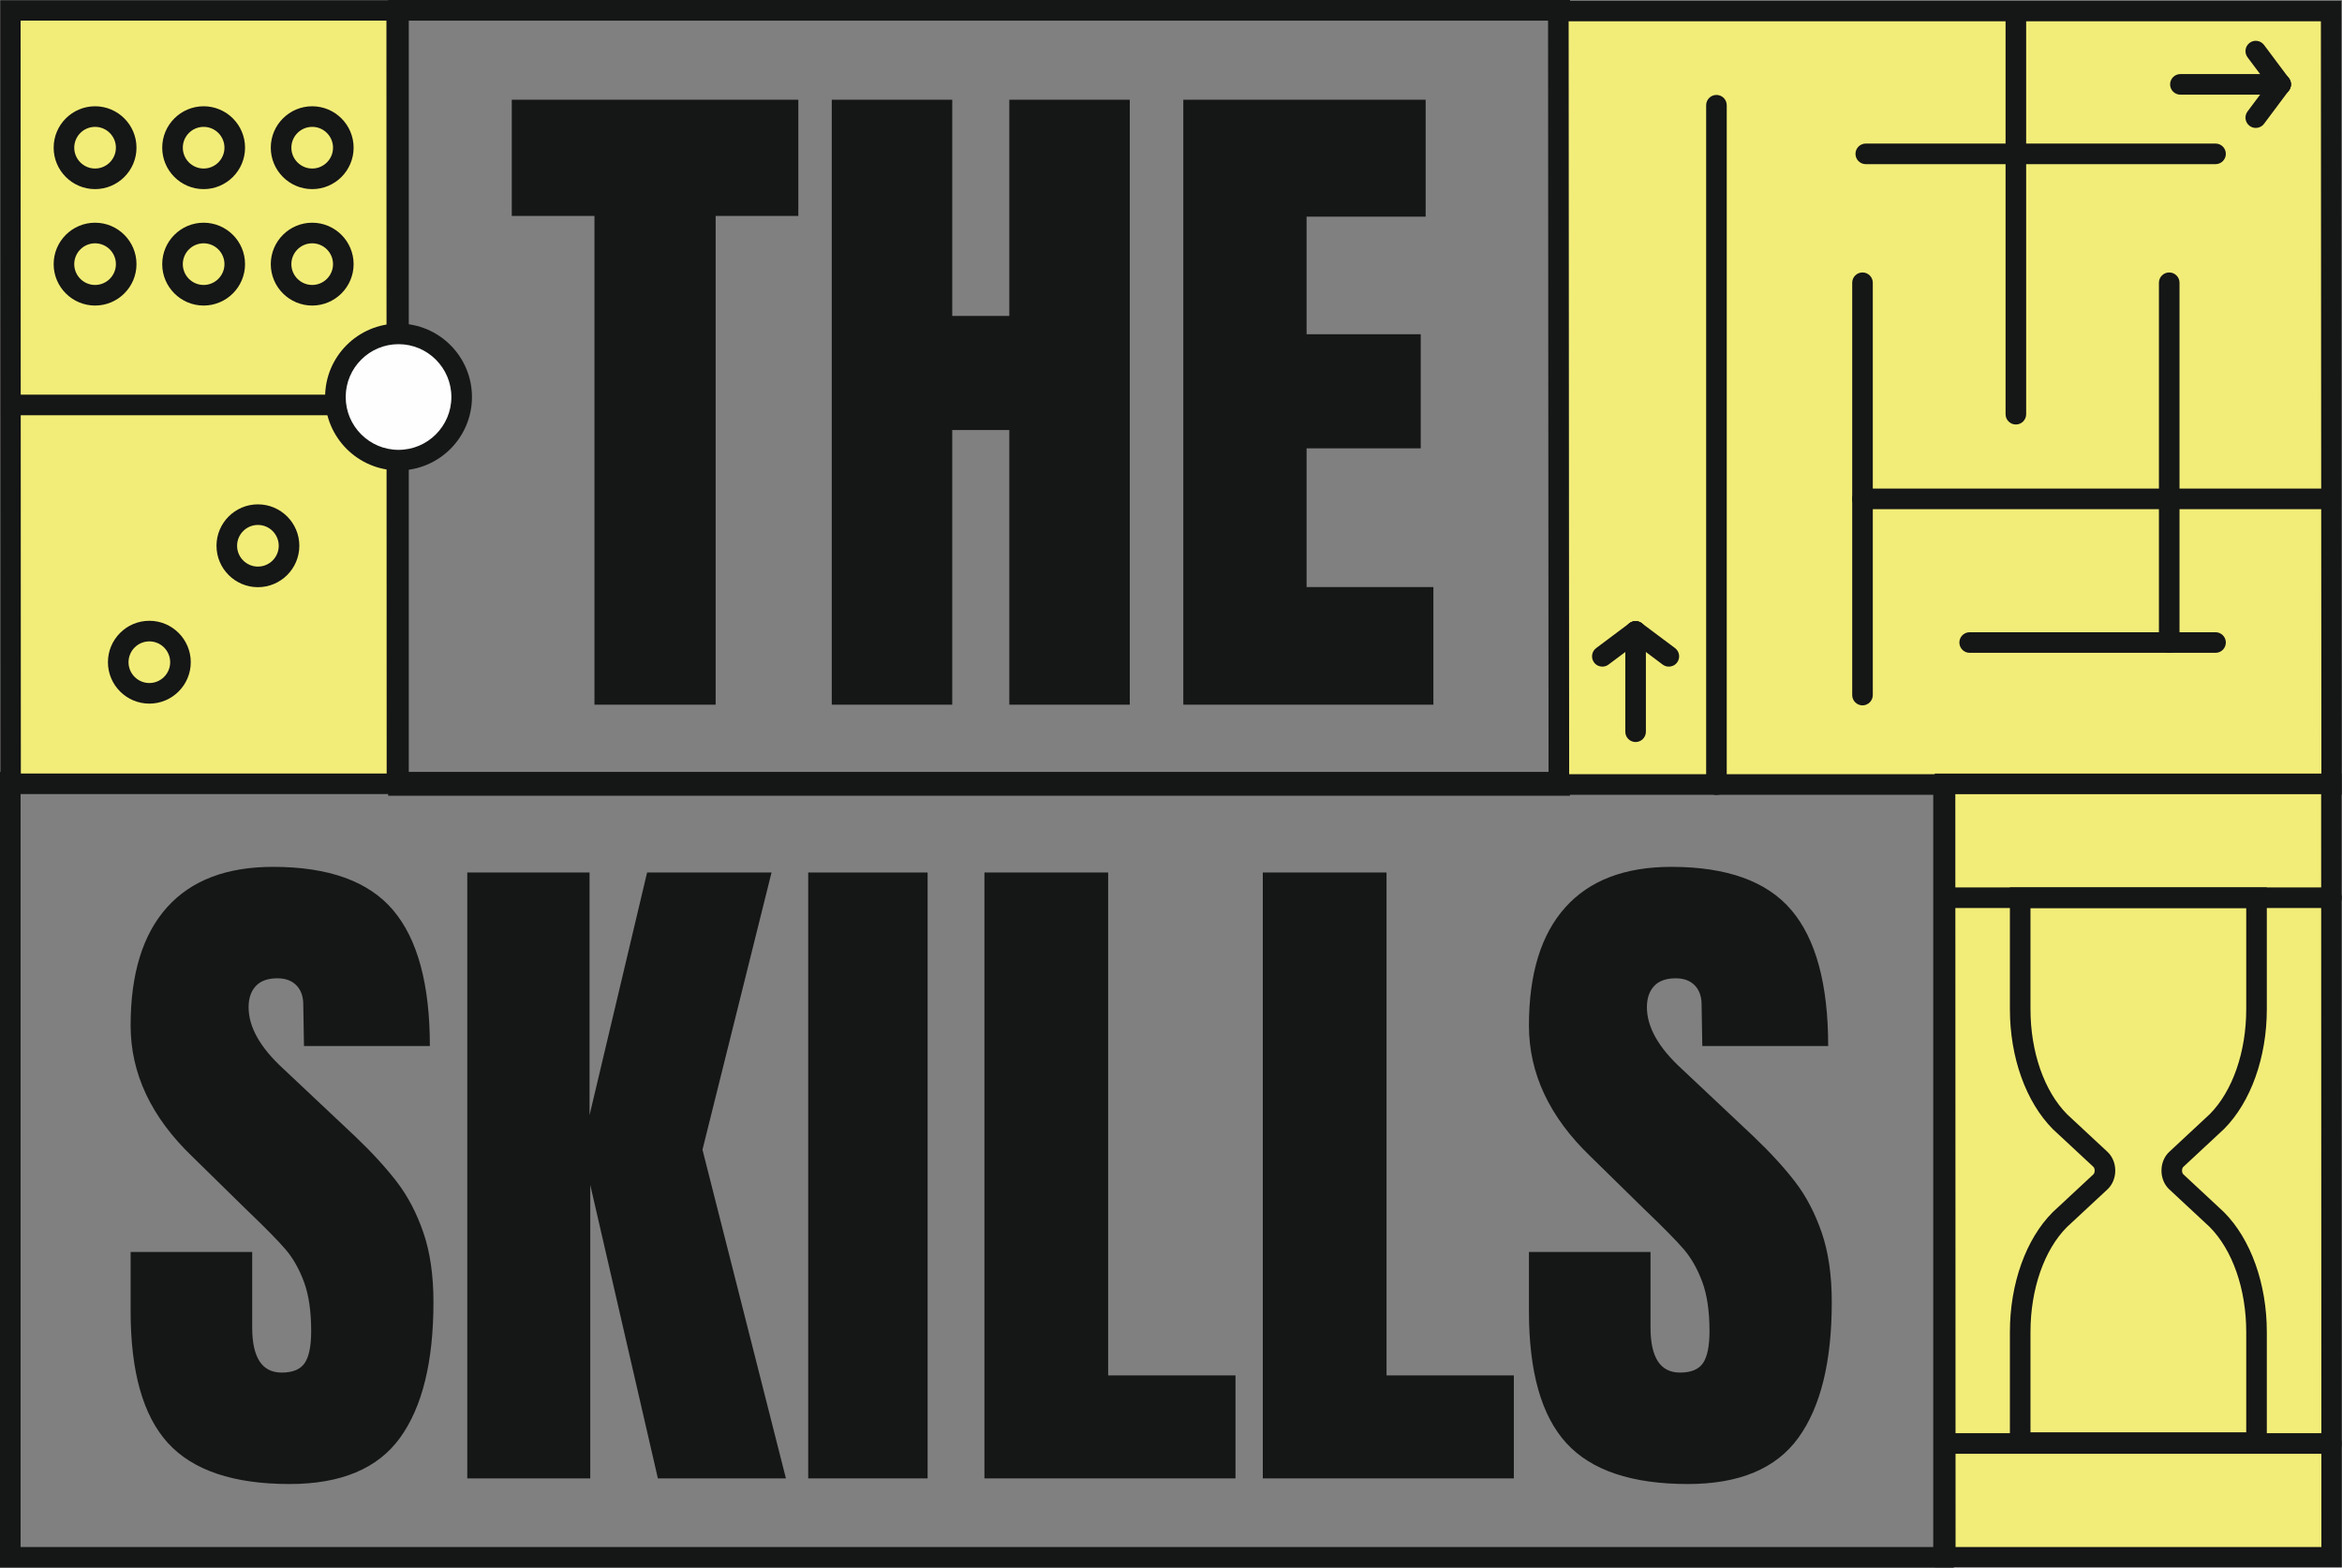<?xml version="1.0" encoding="UTF-8"?>
<svg width="1080px" height="723px" viewBox="0 0 1080 723" version="1.1" xmlns="http://www.w3.org/2000/svg" xmlns:xlink="http://www.w3.org/1999/xlink">
    <rect x="0" y="0" width="1080" height="723" fill="#808080" stroke="none"/>
    <title>Logo-skill1</title>
    <defs>
        <polygon id="path-1" points="0 723 1080 723 1080 0 0 0"></polygon>
    </defs>
    <g id="Logo-skill1" stroke="none" stroke-width="1" fill="none" fill-rule="evenodd">
        <g id="Group-47">
            <path d="M0,723 L901,723 L901,356 L0,356 L0,723 Z M9.495,713.482 L891.505,713.482 L891.505,365.52 L9.495,365.52 L9.495,713.482 Z" id="Fill-1" fill="#151616"></path>
            <path d="M236,99.593 L274.136,99.593 L274.136,325 L330.012,325 L330.012,99.593 L368.145,99.593 L368.145,46 L236,46 L236,99.593 Z M465.437,145.714 L439.122,145.714 L439.122,46 L383.568,46 L383.568,325 L439.122,325 L439.122,198.331 L465.437,198.331 L465.437,325 L520.988,325 L520.988,46 L465.437,46 L465.437,145.714 Z M602.526,270.759 L602.526,206.775 L655.154,206.775 L655.154,154.159 L602.526,154.159 L602.526,99.918 L657.429,99.918 L657.429,46 L545.674,46 L545.674,325 L661,325 L661,270.759 L602.526,270.759 Z" id="Fill-2" fill="#151616"></path>
            <path d="M179,367 L724,367 L724,0 L179,0 L179,367 Z M188.505,357.482 L714.493,357.482 L714.493,9.52 L188.505,9.52 L188.505,357.482 Z" id="Fill-3" fill="#151616"></path>
            <g id="Group-46">
                <path d="M77.486,665.572 C65.985,652.996 60.236,632.716 60.236,604.74 L60.236,577.414 L116.297,577.414 L116.297,612.222 C116.297,626.103 120.826,633.041 129.896,633.041 C134.981,633.041 138.52,631.578 140.512,628.648 C142.501,625.723 143.498,620.791 143.498,613.848 C143.498,604.74 142.387,597.205 140.18,591.238 C137.967,585.278 135.147,580.289 131.722,576.276 C128.289,572.264 122.151,566.028 113.311,557.57 L88.764,533.498 C69.74,515.281 60.236,495.112 60.236,472.991 C60.236,449.137 65.819,430.974 76.987,418.501 C88.151,406.032 104.461,399.797 125.916,399.797 C151.566,399.797 170.032,406.465 181.31,419.802 C192.588,433.14 198.228,454.016 198.228,482.425 L140.18,482.425 L139.847,463.232 C139.847,459.546 138.796,456.619 136.695,454.448 C134.592,452.283 131.662,451.195 127.905,451.195 C123.48,451.195 120.164,452.39 117.954,454.774 C115.742,457.16 114.635,460.415 114.635,464.533 C114.635,473.641 119.946,483.075 130.559,492.834 L163.73,524.064 C171.468,531.439 177.88,538.432 182.971,545.045 C188.054,551.662 192.144,559.47 195.241,568.467 C198.337,577.468 199.884,588.149 199.884,600.511 C199.884,628.055 194.743,648.929 184.462,663.133 C174.179,677.337 157.204,684.439 133.545,684.439 C107.671,684.439 88.982,678.152 77.486,665.572" id="Fill-4" fill="#151616"></path>
                <polygon id="Fill-6" fill="#151616" points="215.477 681.836 215.477 402.399 271.869 402.399 271.869 514.304 298.405 402.399 355.788 402.399 323.944 530.244 362.423 681.836 303.378 681.836 272.201 546.509 272.201 681.836"></polygon>
                <mask id="mask-2" fill="white">
                    <use xlink:href="#path-1"></use>
                </mask>
                <g id="Clip-9"></g>
                <polygon id="Fill-8" fill="#151616" mask="url(#mask-2)" points="372.703 681.836 427.765 681.836 427.765 402.398 372.703 402.398"></polygon>
                <polygon id="Fill-10" fill="#151616" mask="url(#mask-2)" points="453.969 681.836 453.969 402.399 511.022 402.399 511.022 634.341 569.735 634.341 569.735 681.836"></polygon>
                <polygon id="Fill-11" fill="#151616" mask="url(#mask-2)" points="582.336 681.836 582.336 402.399 639.389 402.399 639.389 634.341 698.102 634.341 698.102 681.836"></polygon>
                <path d="M722.314,665.572 C710.813,652.996 705.063,632.716 705.063,604.74 L705.063,577.414 L761.125,577.414 L761.125,612.222 C761.125,626.103 765.654,633.041 774.724,633.041 C779.809,633.041 783.348,631.578 785.34,628.648 C787.329,625.723 788.326,620.791 788.326,613.848 C788.326,604.74 787.215,597.205 785.007,591.238 C782.795,585.278 779.975,580.289 776.549,576.276 C773.117,572.264 766.978,566.028 758.139,557.57 L733.591,533.498 C714.568,515.281 705.063,495.112 705.063,472.991 C705.063,449.137 710.647,430.974 721.815,418.501 C732.979,406.032 749.289,399.797 770.743,399.797 C796.394,399.797 814.86,406.465 826.137,419.802 C837.415,433.14 843.055,454.016 843.055,482.425 L785.007,482.425 L784.675,463.232 C784.675,459.546 783.623,456.619 781.523,454.448 C779.419,452.283 776.49,451.195 772.732,451.195 C768.308,451.195 764.992,452.39 762.782,454.774 C760.569,457.16 759.463,460.415 759.463,464.533 C759.463,473.641 764.773,483.075 775.386,492.834 L808.557,524.064 C816.296,531.439 822.707,538.432 827.799,545.045 C832.881,551.662 836.971,559.47 840.069,568.467 C843.164,577.468 844.712,588.149 844.712,600.511 C844.712,628.055 839.571,648.929 829.29,663.133 C819.007,677.337 802.032,684.439 778.373,684.439 C752.498,684.439 733.81,678.152 722.314,665.572" id="Fill-12" fill="#151616" mask="url(#mask-2)"></path>
                <polygon id="Fill-13" fill="#F2ED78" mask="url(#mask-2)" points="1075.25 361.821 718.862 361.821 718.625 5.087 1075.012 5.087"></polygon>
                <path d="M723.607,357.072 L1070.5,357.072 L1070.268,9.835 L723.372,9.835 L723.607,357.072 Z M1080,366.57 L714.117,366.57 L713.873,0.337 L1079.758,0.337 L1080,366.57 Z" id="Fill-14" fill="#151616" mask="url(#mask-2)"></path>
                <path d="M791.528,366.632 C788.908,366.632 786.781,364.505 786.781,361.883 L786.781,48.531 C786.781,45.91 788.908,43.782 791.528,43.782 C794.149,43.782 796.276,45.91 796.276,48.531 L796.276,361.883 C796.276,364.505 794.149,366.632 791.528,366.632" id="Fill-15" fill="#151616" mask="url(#mask-2)"></path>
                <path d="M858.884,325.317 C856.263,325.317 854.137,323.189 854.137,320.568 L854.137,130.406 C854.137,127.785 856.263,125.657 858.884,125.657 C861.505,125.657 863.632,127.785 863.632,130.406 L863.632,320.568 C863.632,323.189 861.505,325.317 858.884,325.317" id="Fill-16" fill="#151616" mask="url(#mask-2)"></path>
                <path d="M1000.323,301.086 C997.702,301.086 995.575,298.958 995.575,296.337 L995.575,130.407 C995.575,127.783 997.702,125.658 1000.323,125.658 C1002.943,125.658 1005.07,127.783 1005.07,130.407 L1005.07,296.337 C1005.07,298.958 1002.943,301.086 1000.323,301.086" id="Fill-17" fill="#151616" mask="url(#mask-2)"></path>
                <path d="M929.603,195.781 C926.983,195.781 924.856,193.654 924.856,191.032 L924.856,8.346 C924.856,5.722 926.983,3.597 929.603,3.597 C932.224,3.597 934.351,5.722 934.351,8.346 L934.351,191.032 C934.351,193.654 932.224,195.781 929.603,195.781" id="Fill-18" fill="#151616" mask="url(#mask-2)"></path>
                <path d="M1021.689,75.71 L860.391,75.71 C857.768,75.71 855.644,73.583 855.644,70.961 C855.644,68.34 857.768,66.213 860.391,66.213 L1021.689,66.213 C1024.31,66.213 1026.436,68.34 1026.436,70.961 C1026.436,73.583 1024.31,75.71 1021.689,75.71" id="Fill-19" fill="#151616" mask="url(#mask-2)"></path>
                <path d="M1073.518,234.84 L858.884,234.84 C856.263,234.84 854.137,232.712 854.137,230.091 C854.137,227.469 856.263,225.342 858.884,225.342 L1073.518,225.342 C1076.138,225.342 1078.265,227.469 1078.265,230.091 C1078.265,232.712 1076.138,234.84 1073.518,234.84" id="Fill-20" fill="#151616" mask="url(#mask-2)"></path>
                <path d="M1021.689,301.086 L908.299,301.086 C905.678,301.086 903.551,298.958 903.551,296.337 C903.551,293.715 905.678,291.588 908.299,291.588 L1021.689,291.588 C1024.31,291.588 1026.436,293.715 1026.436,296.337 C1026.436,298.958 1024.31,301.086 1021.689,301.086" id="Fill-21" fill="#151616" mask="url(#mask-2)"></path>
                <path d="M754.246,342.226 C751.625,342.226 749.498,340.099 749.498,337.477 L749.498,291.225 C749.498,288.601 751.625,286.476 754.246,286.476 C756.867,286.476 758.994,288.601 758.994,291.225 L758.994,337.477 C758.994,340.099 756.867,342.226 754.246,342.226" id="Fill-22" fill="#151616" mask="url(#mask-2)"></path>
                <path d="M738.914,307.452 C737.468,307.452 736.039,306.794 735.106,305.548 C733.537,303.449 733.965,300.473 736.065,298.899 L751.402,287.421 C753.503,285.849 756.48,286.281 758.049,288.378 C759.618,290.479 759.191,293.454 757.09,295.026 L741.753,306.507 C740.901,307.143 739.901,307.452 738.914,307.452" id="Fill-23" fill="#151616" mask="url(#mask-2)"></path>
                <path d="M769.578,307.452 C768.591,307.452 767.591,307.143 766.739,306.507 L751.402,295.026 C749.301,293.454 748.874,290.479 750.443,288.378 C752.012,286.281 754.989,285.849 757.09,287.421 L772.427,298.899 C774.527,300.473 774.955,303.449 773.386,305.548 C772.453,306.794 771.024,307.452 769.578,307.452" id="Fill-24" fill="#151616" mask="url(#mask-2)"></path>
                <path d="M1051.716,43.661 L1005.477,43.661 C1002.854,43.661 1000.729,41.533 1000.729,38.912 C1000.729,36.29 1002.854,34.163 1005.477,34.163 L1051.716,34.163 C1054.336,34.163 1056.463,36.29 1056.463,38.912 C1056.463,41.533 1054.336,43.661 1051.716,43.661" id="Fill-25" fill="#151616" mask="url(#mask-2)"></path>
                <path d="M1051.72,43.661 C1050.275,43.661 1048.848,43.003 1047.913,41.756 L1036.438,26.417 C1034.867,24.318 1035.294,21.341 1037.395,19.769 C1039.495,18.194 1042.47,18.629 1044.041,20.726 L1055.518,36.067 C1057.087,38.166 1056.66,41.141 1054.559,42.713 C1053.707,43.352 1052.708,43.661 1051.72,43.661" id="Fill-26" fill="#151616" mask="url(#mask-2)"></path>
                <path d="M1040.234,59.002 C1039.244,59.002 1038.247,58.693 1037.395,58.055 C1035.294,56.483 1034.867,53.508 1036.436,51.408 L1047.913,36.067 C1049.482,33.968 1052.459,33.538 1054.56,35.11 C1056.66,36.682 1057.088,39.657 1055.516,41.756 L1044.041,57.098 C1043.106,58.344 1041.68,59.002 1040.234,59.002" id="Fill-27" fill="#151616" mask="url(#mask-2)"></path>
                <polygon id="Fill-28" fill="#F2ED78" mask="url(#mask-2)" points="183.062 361.485 4.868 361.485 4.749 4.75 182.943 4.75"></polygon>
                <path d="M9.613,356.736 L178.312,356.736 L178.198,9.499 L9.499,9.499 L9.613,356.736 Z M187.812,366.234 L0.123,366.234 L-0,0.001 L187.689,0.001 L187.812,366.234 Z" id="Fill-29" fill="#151616" mask="url(#mask-2)"></path>
                <polygon id="Fill-30" fill="#151616" mask="url(#mask-2)" points="6.525 191.512 181.285 191.512 181.285 182.014 6.525 182.014"></polygon>
                <path d="M118.936,242.104 C113.643,242.104 109.335,246.411 109.335,251.708 C109.335,257.004 113.643,261.313 118.936,261.313 C124.23,261.313 128.541,257.004 128.541,251.708 C128.541,246.411 124.23,242.104 118.936,242.104 M118.936,270.811 C108.406,270.811 99.839,262.242 99.839,251.708 C99.839,241.175 108.406,232.606 118.936,232.606 C129.469,232.606 138.036,241.175 138.036,251.708 C138.036,262.242 129.469,270.811 118.936,270.811" id="Fill-31" fill="#151616" mask="url(#mask-2)"></path>
                <path d="M68.874,295.807 C63.58,295.807 59.27,300.114 59.27,305.412 C59.27,310.707 63.58,315.016 68.874,315.016 C74.167,315.016 78.476,310.707 78.476,305.412 C78.476,300.114 74.167,295.807 68.874,295.807 M68.874,324.514 C58.342,324.514 49.775,315.945 49.775,305.412 C49.775,294.878 58.342,286.309 68.874,286.309 C79.404,286.309 87.971,294.878 87.971,305.412 C87.971,315.945 79.404,324.514 68.874,324.514" id="Fill-32" fill="#151616" mask="url(#mask-2)"></path>
                <path d="M43.841,58.511 C38.547,58.511 34.239,62.82 34.239,68.115 C34.239,73.413 38.547,77.723 43.841,77.723 C49.134,77.723 53.445,73.413 53.445,68.115 C53.445,62.82 49.134,58.511 43.841,58.511 M43.841,87.221 C33.311,87.221 24.744,78.649 24.744,68.115 C24.744,57.582 33.311,49.013 43.841,49.013 C54.373,49.013 62.94,57.582 62.94,68.115 C62.94,78.649 54.373,87.221 43.841,87.221" id="Fill-33" fill="#151616" mask="url(#mask-2)"></path>
                <path d="M93.905,58.511 C88.612,58.511 84.303,62.82 84.303,68.115 C84.303,73.413 88.612,77.723 93.905,77.723 C99.199,77.723 103.507,73.413 103.507,68.115 C103.507,62.82 99.199,58.511 93.905,58.511 M93.905,87.221 C83.375,87.221 74.808,78.649 74.808,68.115 C74.808,57.582 83.375,49.013 93.905,49.013 C104.435,49.013 113.002,57.582 113.002,68.115 C113.002,78.649 104.435,87.221 93.905,87.221" id="Fill-34" fill="#151616" mask="url(#mask-2)"></path>
                <path d="M143.97,58.511 C138.676,58.511 134.366,62.82 134.366,68.115 C134.366,73.413 138.676,77.723 143.97,77.723 C149.263,77.723 153.572,73.413 153.572,68.115 C153.572,62.82 149.263,58.511 143.97,58.511 M143.97,87.221 C133.438,87.221 124.871,78.649 124.871,68.115 C124.871,57.582 133.438,49.013 143.97,49.013 C154.5,49.013 163.067,57.582 163.067,68.115 C163.067,78.649 154.5,87.221 143.97,87.221" id="Fill-35" fill="#151616" mask="url(#mask-2)"></path>
                <path d="M43.841,112.215 C38.547,112.215 34.239,116.522 34.239,121.82 C34.239,127.115 38.547,131.425 43.841,131.425 C49.134,131.425 53.445,127.115 53.445,121.82 C53.445,116.522 49.134,112.215 43.841,112.215 M43.841,140.923 C33.311,140.923 24.744,132.353 24.744,121.82 C24.744,111.287 33.311,102.717 43.841,102.717 C54.373,102.717 62.94,111.287 62.94,121.82 C62.94,132.353 54.373,140.923 43.841,140.923" id="Fill-36" fill="#151616" mask="url(#mask-2)"></path>
                <path d="M93.905,112.215 C88.612,112.215 84.303,116.522 84.303,121.82 C84.303,127.115 88.612,131.425 93.905,131.425 C99.199,131.425 103.507,127.115 103.507,121.82 C103.507,116.522 99.199,112.215 93.905,112.215 M93.905,140.923 C83.375,140.923 74.808,132.353 74.808,121.82 C74.808,111.287 83.375,102.717 93.905,102.717 C104.435,102.717 113.002,111.287 113.002,121.82 C113.002,132.353 104.435,140.923 93.905,140.923" id="Fill-37" fill="#151616" mask="url(#mask-2)"></path>
                <path d="M143.97,112.215 C138.676,112.215 134.366,116.522 134.366,121.82 C134.366,127.115 138.676,131.425 143.97,131.425 C149.263,131.425 153.572,127.115 153.572,121.82 C153.572,116.522 149.263,112.215 143.97,112.215 M143.97,140.923 C133.438,140.923 124.871,132.353 124.871,121.82 C124.871,111.287 133.438,102.717 143.97,102.717 C154.5,102.717 163.067,111.287 163.067,121.82 C163.067,132.353 154.5,140.923 143.97,140.923" id="Fill-38" fill="#151616" mask="url(#mask-2)"></path>
                <polygon id="Fill-39" fill="#F2ED78" mask="url(#mask-2)" points="1075.25 718.251 897.056 718.251 896.937 361.516 1075.131 361.516"></polygon>
                <path d="M901.8,713.502 L1070.499,713.502 L1070.387,366.266 L901.686,366.266 L901.8,713.502 Z M1079.998,723 L892.309,723 L892.186,356.768 L1079.877,356.768 L1079.998,723 Z" id="Fill-40" fill="#151616" mask="url(#mask-2)"></path>
                <path d="M1075.205,418.773 L896.98,418.773 C894.357,418.773 892.233,416.645 892.233,414.024 C892.233,411.402 894.357,409.275 896.98,409.275 L1075.205,409.275 C1077.826,409.275 1079.953,411.402 1079.953,414.024 C1079.953,416.645 1077.826,418.773 1075.205,418.773" id="Fill-41" fill="#151616" mask="url(#mask-2)"></path>
                <path d="M1075.205,670.491 L896.98,670.491 C894.357,670.491 892.233,668.363 892.233,665.742 C892.233,663.12 894.357,660.993 896.98,660.993 L1075.205,660.993 C1077.826,660.993 1079.953,663.12 1079.953,665.742 C1079.953,668.363 1077.826,670.491 1075.205,670.491" id="Fill-42" fill="#151616" mask="url(#mask-2)"></path>
                <path d="M936.349,660.576 L1035.836,660.576 L1035.836,614.301 C1035.836,594.569 1029.508,576.442 1018.909,565.814 L1000.346,548.54 C998.06,546.41 996.747,543.257 996.747,539.885 C996.747,536.513 998.06,533.357 1000.346,531.23 L1019.037,513.832 C1029.505,503.287 1035.836,485.157 1035.836,465.466 L1035.836,418.774 L936.349,418.774 L936.349,465.466 C936.349,485.157 942.68,503.287 953.284,513.962 L971.842,531.23 C974.128,533.357 975.44,536.513 975.44,539.885 C975.44,543.257 974.128,546.41 971.842,548.54 L953.148,565.938 C942.678,576.445 936.349,594.572 936.349,614.301 L936.349,660.576 Z M1045.331,670.073 L926.854,670.073 L926.854,614.301 C926.854,592.112 934.22,571.48 946.554,559.106 L965.376,541.585 C965.722,541.262 965.945,540.595 965.945,539.885 C965.945,539.175 965.722,538.505 965.376,538.185 L946.682,520.787 C934.217,508.24 926.854,487.608 926.854,465.466 L926.854,409.276 L1045.331,409.276 L1045.331,465.466 C1045.331,487.608 1037.97,508.24 1025.638,520.656 L1006.814,538.185 C1006.465,538.505 1006.242,539.175 1006.242,539.885 C1006.242,540.595 1006.465,541.262 1006.814,541.585 L1025.505,558.983 C1037.968,571.475 1045.331,592.109 1045.331,614.301 L1045.331,670.073 Z" id="Fill-43" fill="#151616" mask="url(#mask-2)"></path>
                <path d="M212.896,183.103 C212.896,199.186 199.861,212.224 183.784,212.224 C167.704,212.224 154.672,199.186 154.672,183.103 C154.672,167.021 167.704,153.982 183.784,153.982 C199.861,153.982 212.896,167.021 212.896,183.103" id="Fill-44" fill="#FEFEFE" mask="url(#mask-2)"></path>
                <path d="M183.784,158.731 C170.348,158.731 159.417,169.663 159.417,183.103 C159.417,196.542 170.348,207.474 183.784,207.474 C197.217,207.474 208.148,196.542 208.148,183.103 C208.148,169.663 197.217,158.731 183.784,158.731 M183.784,216.972 C165.114,216.972 149.922,201.778 149.922,183.103 C149.922,164.427 165.114,149.233 183.784,149.233 C202.454,149.233 217.643,164.427 217.643,183.103 C217.643,201.778 202.454,216.972 183.784,216.972" id="Fill-45" fill="#151616" mask="url(#mask-2)"></path>
            </g>
        </g>
    </g>
</svg>